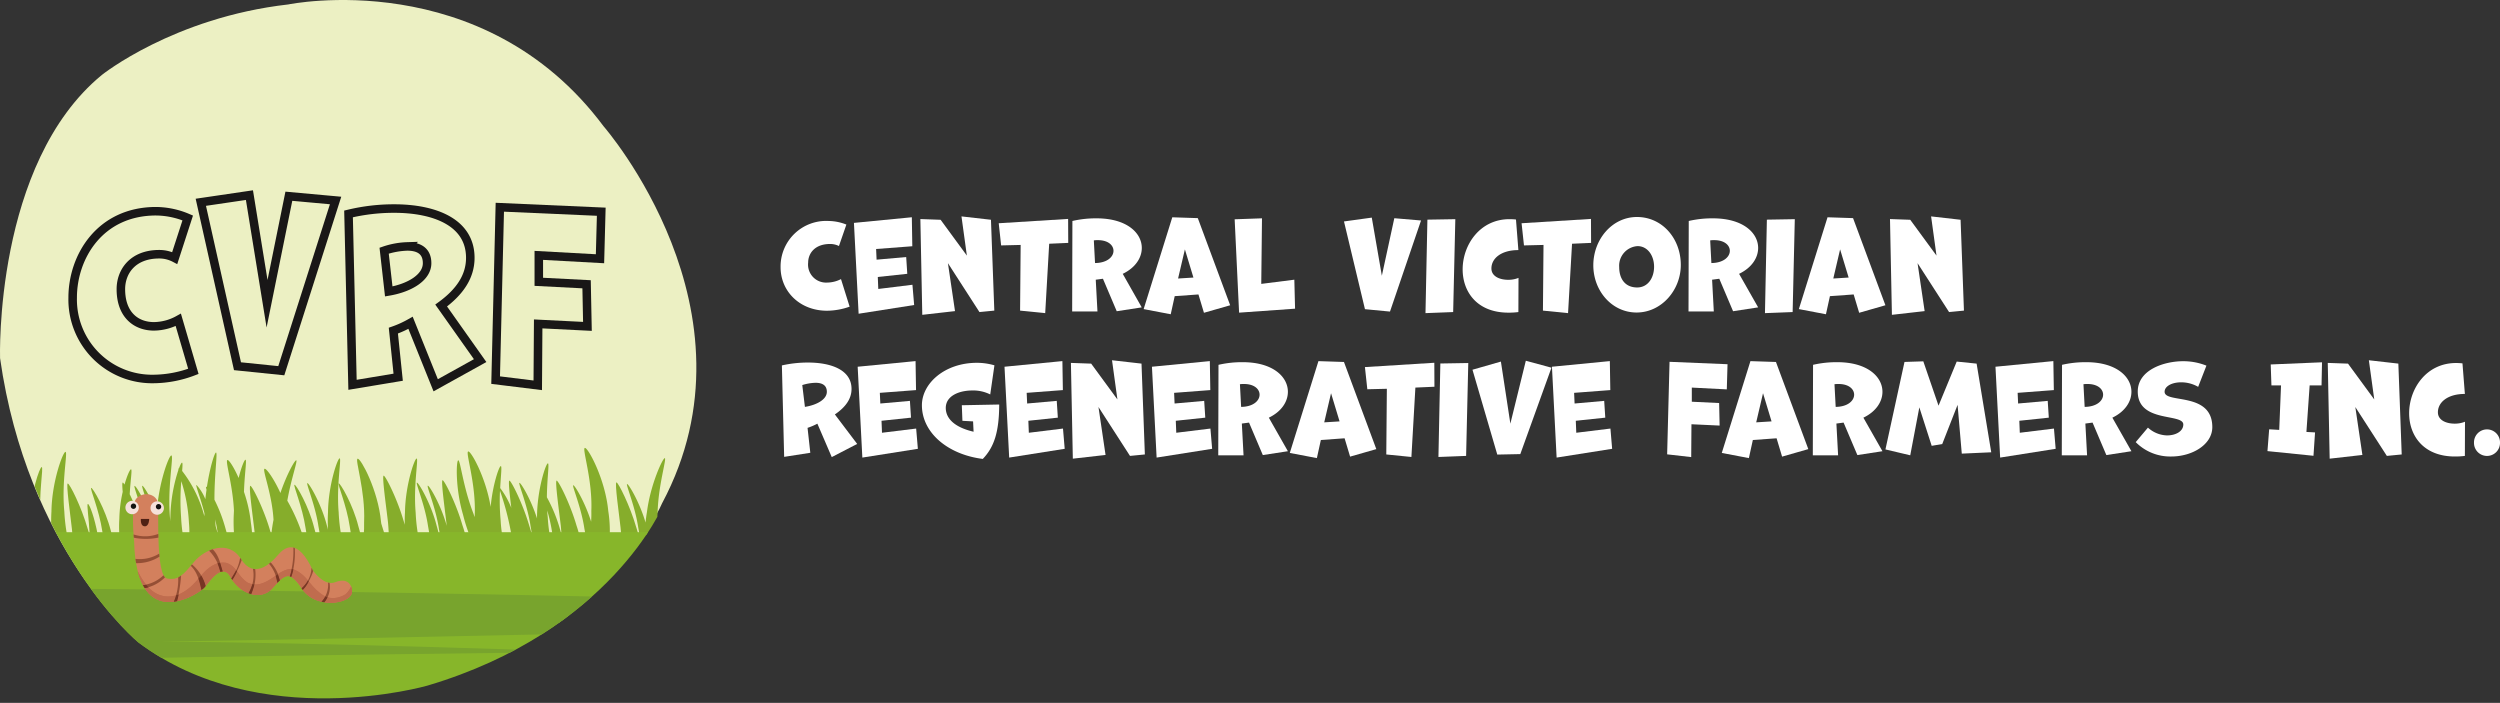 <svg id="Group_110" data-name="Group 110" xmlns="http://www.w3.org/2000/svg" xmlns:xlink="http://www.w3.org/1999/xlink" width="439.776" height="123.636" viewBox="0 0 439.776 123.636">
  <rect x="0" y="0" width="439.776" height="123.636" fill="#333333" stroke="none"/>
  <defs>
    <clipPath id="clip-path">
      <rect id="Rectangle_32" data-name="Rectangle 32" width="439.776" height="123.636" fill="none"/>
    </clipPath>
    <clipPath id="clip-path-2">
      <path id="Path_575" data-name="Path 575" d="M51.07,1.447c-20.208,2.3-32.793,12.408-32.793,12.408C-.689,29.454.373,63.665.373,63.665,5.16,97.345,24.481,113.3,24.481,113.3c21.449,16.131,50.874,7.623,50.874,7.623,32.261-9.572,41.479-31.73,41.479-31.73C134.914,55.334,106.552,22.9,106.552,22.9,92.341,3.829,72.357.665,60.655.666a52.076,52.076,0,0,0-9.585.781" transform="translate(-0.363 -0.666)" fill="none"/>
    </clipPath>
  </defs>
  <g id="Group_105" data-name="Group 105">
    <g id="Group_104" data-name="Group 104" clip-path="url(#clip-path)">
      <path id="Path_548" data-name="Path 548" d="M50.707.781s34.211-7.09,55.482,21.448c0,0,28.362,32.439,10.281,66.3,0,0-9.218,22.157-41.479,31.73,0,0-29.425,8.508-50.874-7.622C24.118,112.632,4.8,96.679.01,63c0,0-1.063-34.211,17.9-49.81,0,0,12.585-10.1,32.793-12.408" transform="translate(0 0)" fill="#ecf0c3"/>
      <path id="Path_549" data-name="Path 549" d="M45.478,98.652a20.033,20.033,0,0,1-6.931,1.34,13.98,13.98,0,0,1-14.3-14.3c0-7.249,4.829-15.207,14.673-15.207a14.515,14.515,0,0,1,5.567,1.182L42.2,78.717a5.815,5.815,0,0,0-2.728-.669c-4.645,0-6.746,3.033-6.746,6.146,0,4.53,2.691,6.54,5.825,6.54a9.052,9.052,0,0,0,4.276-1.142Z" transform="translate(-11.463 -33.327)" fill="none" stroke="#191717" stroke-miterlimit="10" stroke-width="1.5"/>
      <path id="Path_550" data-name="Path 550" d="M73.462,95.21,67.011,66.372l8.553-1.26,3.1,19.107,3.834-18.911,8.221.749L81.167,96Z" transform="translate(-31.685 -30.787)" fill="none" stroke="#191717" stroke-miterlimit="10" stroke-width="1.5"/>
      <path id="Path_551" data-name="Path 551" d="M131.632,100.682,127.208,89.69a17.857,17.857,0,0,1-3.023,1.379l.848,8.195L117,100.6l-.7-30.06a34.044,34.044,0,0,1,8.037-.946c7,0,13.383,2.364,13.383,8.668,0,3.31-1.88,6.028-5.125,8.391l6.857,9.691Zm-8.258-16.507c3.723-.63,6.746-2.482,6.746-4.964,0-2.285-1.622-2.955-3.465-2.955a13.944,13.944,0,0,0-4.092.749Z" transform="translate(-54.989 -32.908)" fill="none" stroke="#191717" stroke-miterlimit="10" stroke-width="1.5"/>
      <path id="Path_552" data-name="Path 552" d="M165.386,99.565l.737-30.414,17.844.788-.221,8.273-10.765-.591v4.649l8.405.433.148,7.407-8.663-.434-.074,10.8Z" transform="translate(-78.2 -32.697)" fill="none" stroke="#191717" stroke-miterlimit="10" stroke-width="1.5"/>
    </g>
  </g>
  <g id="Group_107" data-name="Group 107" transform="translate(0.191 0.351)">
    <g id="Group_106" data-name="Group 106" clip-path="url(#clip-path-2)">
      <path id="Path_553" data-name="Path 553" d="M225.1,157.666c-.215-.026-1.1,1.713-1.9,4.149-.189-.267-.336-.422-.4-.413-.121.009-.077.663.034,1.6a27.632,27.632,0,0,0-.869,4.115c-.086.517-.163,1.042-.215,1.55h4.743" transform="translate(-105.042 -74.9)" fill="#86ad2b"/>
      <path id="Path_554" data-name="Path 554" d="M197.689,164.791h-4.279c-.052-.37-.112-.749-.189-1.128-.56-3.813-2.238-7.61-1.954-7.627.258-.043,2.074,3,3.142,6.413.034-.619.052-1.239.034-1.868.241-5.535-1.7-11.088-1.128-11.114.56-.052,3.59,5.5,4.107,11.1a22.967,22.967,0,0,1,.267,4.227" transform="translate(-90.613 -71.024)" fill="#86ad2b"/>
      <path id="Path_555" data-name="Path 555" d="M116.852,170.373h-1.678c-.06-.482-.139-.982-.233-1.472-.559-3.814-2.238-7.6-1.946-7.628.276-.043,2.505,3.728,3.461,7.567.155.517.285,1.025.4,1.532" transform="translate(-53.603 -76.606)" fill="#86ad2b"/>
      <path id="Path_556" data-name="Path 556" d="M120.394,164.174c.241-5.535-1.7-11.1-1.128-11.114.559-.052,3.581,5.5,4.106,11.1.017.1.026.207.043.319.1.327.207.654.3.973.121.353.224.7.327,1.042h-3.71c.052-.766.077-1.541.06-2.316" transform="translate(-56.534 -72.723)" fill="#86ad2b"/>
      <path id="Path_557" data-name="Path 557" d="M142.568,163.71c-.964-3.839-3.186-7.61-3.461-7.567-.293.026,1.386,3.822,1.945,7.627.1.534.19,1.067.25,1.584h1.687c-.121-.542-.258-1.093-.422-1.644m4.545-.052c-1.1-3.839-3.194-7.989-3.5-7.945-.318.017.439,5.389.723,7.911.008.043.008.086.017.129-1.016-3.668-3.056-7.119-3.332-7.077-.284.026,1.395,3.814,1.954,7.628.069.353.129.7.181,1.05h4.468c-.138-.551-.31-1.119-.508-1.7m11.751.077c-1.111-3.839-3.2-7.989-3.5-7.945-.216.017.052,2.436.336,4.786a14.845,14.845,0,0,0-1.954-3.478c.12-2.256.327-3.857.112-3.865-.3-.035-1.438,3.288-1.791,7.171-.826-5.1-3.418-9.8-3.934-9.745-.577.017,1.369,5.578,1.136,11.1,0,.155-.008.293-.008.448-.069-.19-.138-.379-.2-.568-1.833-4.658-2.315-9.426-2.686-9.426-.362-.017-.559,4.795.827,9.538a31.426,31.426,0,0,0,1.128,3.6H154.1a23.735,23.735,0,0,1-.276-2.626,36.353,36.353,0,0,1-.112-5.156,48.072,48.072,0,0,1,1.894,7.11c.043.224.086.448.121.672h3.6c-.129-.533-.276-1.068-.465-1.618m8.325,0c-1.111-3.839-3.2-7.989-3.513-7.945-.318.026.439,5.4.732,7.911.052.5.095,1.059.129,1.627-.043-.172-.086-.344-.138-.508a26.572,26.572,0,0,0-2.436-6.1c.026-3.306.456-5.957.181-5.966-.362-.034-1.92,4.727-1.912,9.513v.181c-1.067-3.349-2.84-6.3-3.09-6.267-.284.026,1.394,3.822,1.954,7.627.1.525.181,1.033.232,1.541h3.133a27.328,27.328,0,0,1-.344-3.1c-.043-.4-.077-.8-.095-1.205a28.758,28.758,0,0,1,.861,3.831c.034.155.06.318.086.473h4.691c-.129-.525-.284-1.068-.473-1.618" transform="translate(-65.95 -71.588)" fill="#86ad2b"/>
      <path id="Path_558" data-name="Path 558" d="M43.886,164.243a40.275,40.275,0,0,0-2.281-5.905c.138-2.505.465-4.373.232-4.382-.181-.017-.68,1.059-1.145,2.686-.147-.232-.258-.362-.31-.353-.112.009-.095.672-.009,1.636a23.562,23.562,0,0,0-.594,4.726,21.211,21.211,0,0,0,.008,2.867h4.485c-.112-.413-.241-.843-.387-1.274m13.266,1.274H58.77c-.077-.31-.163-.628-.258-.938a26.667,26.667,0,0,0-2-5.269c-.017-4.468.577-8.29.276-8.307-.25,0-1.085,2.625-1.61,6.1-.06-.061-.1-.095-.129-.095-.06.008-.026.207.069.534-.077.542-.147,1.093-.207,1.67a8.043,8.043,0,0,0-1.558-2.5c-.215.026.706,2.238,1.4,4.976-.009.172-.009.353-.017.525a22.1,22.1,0,0,0-3.908-7.972c.077-.9.1-1.455-.017-1.455s-.3.371-.542,1.007l-.009-.008c-.077,0-.1.1-.086.267a28.084,28.084,0,0,0-1.412,8.239c-.017.258-.017.516-.026.774-.008-.086-.017-.181-.017-.267-.542-5.613.681-11.26.216-11.277-.422-.043-2.247,4.821-2.565,10.055-1.042-2.66-2.333-4.752-2.54-4.718-.25.017.964,2.858,1.662,6.087-1.068-3.272-2.781-6.113-3.022-6.069-.293.026,1.386,3.814,1.945,7.627.069.336.13.68.181,1.007h6.361a29.744,29.744,0,0,1-.318-3.228,39.172,39.172,0,0,1,.043-6.241,28.813,28.813,0,0,1,1.343,7.334,17.9,17.9,0,0,1,.069,2.135h5.036c-.086-.4-.19-.818-.318-1.231-.026-.121-.069-.25-.1-.379-.026-.37-.052-.74-.069-1.119.138.6.267,1.231.362,1.86.06.284.1.585.146.869m5.992,0a19.365,19.365,0,0,0-.215-2.092,24.7,24.7,0,0,0-1.222-5.493c.1-3.159.525-5.647.267-5.655-.2,0-.732,1.291-1.205,3.211-.852-1.92-1.679-3.177-1.954-3.159-.491.017.9,4.184,1.128,8.884-.008.189-.017.379-.026.568a27.785,27.785,0,0,0,.017,3.168c-.008.189-.017.379-.034.568Z" transform="translate(-18.979 -71.75)" fill="#86ad2b"/>
      <path id="Path_559" data-name="Path 559" d="M11.872,165.341c.034.827.112,1.662.215,2.462H9.97c-.026-.8-.026-1.635.026-2.462.052-4.76,1.679-9.5,2.049-9.5.361.017-.594,4.778-.172,9.5" transform="translate(-4.897 -74.036)" fill="#86ad2b"/>
      <path id="Path_560" data-name="Path 560" d="M108.485,166.436h-3.753c-.06-.5-.138-1-.241-1.507-.559-3.805-2.238-7.6-1.946-7.627.276-.043,2.5,3.728,3.452,7.567.069.215.12.422.172.637a27.712,27.712,0,0,1,0-3.047c.052-4.769,1.679-9.513,2.049-9.513.362.017-.594,4.778-.172,9.5a30.539,30.539,0,0,0,.439,3.986" transform="translate(-48.661 -72.669)" fill="#86ad2b"/>
      <path id="Path_561" data-name="Path 561" d="M134.01,166.459h-5.148c-.043-.887-.095-1.773-.181-2.531-.293-2.514-1.05-7.885-.732-7.911.31-.043,2.4,4.106,3.512,7.954.077.223.138.456.207.68-.017-.706-.017-1.429.035-2.152.052-4.76,1.678-9.5,2.049-9.5.362.017-.594,4.778-.172,9.5a30.083,30.083,0,0,0,.43,3.96" transform="translate(-60.653 -72.692)" fill="#86ad2b"/>
      <path id="Path_562" data-name="Path 562" d="M209.526,170.227H206.47c-.034-.473-.077-.93-.121-1.343-.293-2.522-1.05-7.894-.723-7.92.3-.043,2.393,4.106,3.5,7.954.146.448.276.878.4,1.308" transform="translate(-97.38 -76.46)" fill="#86ad2b"/>
      <path id="Path_563" data-name="Path 563" d="M214.6,162.368a31.729,31.729,0,0,0-.017,4.038H211.4c-.06-.448-.129-.9-.215-1.343-.568-3.814-2.238-7.61-1.954-7.627.258-.043,2.213,3.228,3.246,6.775.06-.62.138-1.248.249-1.877.6-4.778,2.781-9.5,3.133-9.453.37.026-1.136,4.761-1.257,9.487" transform="translate(-99.107 -72.638)" fill="#86ad2b"/>
      <path id="Path_564" data-name="Path 564" d="M34.06,171.1H32.476c-.034-.224-.077-.439-.12-.663-.56-3.805-2.238-7.6-1.954-7.628.284-.043,2.505,3.728,3.46,7.567.069.241.138.482.2.723" transform="translate(-14.551 -77.332)" fill="#86ad2b"/>
      <path id="Path_565" data-name="Path 565" d="M92.66,166.744H84.266c-.026-.25-.052-.5-.077-.732-.284-2.523-1.042-7.894-.723-7.92.31-.043,2.4,4.107,3.5,7.954.069.2.129.4.189.594.086-.827.215-1.7.387-2.574-.249-4.623-2.083-8.961-1.549-8.979.336-.026,1.618,1.757,2.763,4.262,1.1-3.246,2.522-5.785,2.78-5.751.3.017-.9,3.288-1.567,7.1a33.539,33.539,0,0,1,2.686,6.043" transform="translate(-39.62 -72.977)" fill="#86ad2b"/>
      <path id="Path_566" data-name="Path 566" d="M102.047,170.6h-1.653c-.052-.4-.121-.809-.2-1.214-.559-3.8-2.238-7.6-1.945-7.627.275-.043,2.505,3.728,3.46,7.567.129.422.241.852.336,1.274" transform="translate(-46.631 -76.838)" fill="#86ad2b"/>
      <path id="Path_567" data-name="Path 567" d="M19.869,165.416H17.184a27.444,27.444,0,0,1-.061-4.141c.069-5.277,2.04-10.528,2.47-10.485.439.017-.714,5.268-.206,10.485a31.564,31.564,0,0,0,.482,4.141" transform="translate(-8.263 -71.65)" fill="#86ad2b"/>
      <path id="Path_568" data-name="Path 568" d="M26.4,170.4H23.374c-.034-.4-.069-.792-.112-1.153-.284-2.523-1.042-7.894-.723-7.92.327,0,2.411,4.123,3.5,7.954.129.37.249.749.353,1.119" transform="translate(-10.812 -76.63)" fill="#86ad2b"/>
      <path id="Path_569" data-name="Path 569" d="M30.994,173.632H29.582c-.147-3.073-.577-5.458-.318-5.466s1.179,2.376,1.73,5.466" transform="translate(-13.99 -79.865)" fill="#86ad2b"/>
      <path id="Path_570" data-name="Path 570" d="M30.705,177.583v.043c0-.017-.008-.026-.008-.043Z" transform="translate(-14.706 -84.318)" fill="#87b62a"/>
      <path id="Path_571" data-name="Path 571" d="M164.987,183.884a.181.181,0,0,1-.026-.043.169.169,0,0,0,.008-.069c.009.043.009.077.017.112" transform="translate(-78.19 -87.245)" fill="#87b62a"/>
      <path id="Path_572" data-name="Path 572" d="M123.83,207.6H9.174V177.58H123.83" transform="translate(-4.529 -84.317)" fill="#87b62a"/>
      <path id="Path_573" data-name="Path 573" d="M147.591,203.387S74.308,205.073,32.7,205.7c27.72.139,74.823,1.806,74.823,1.806s-64.506.694-98.351,1.508V196.348l.2-.016q69.981.515,139.515,2.409" transform="translate(-4.529 -93.183)" fill="#78a42d"/>
      <path id="Path_574" data-name="Path 574" d="M193.4,203.262c-29.862.818-60.006,1.18-90.089,1.539,29.3.65,88.79,1.862,88.79,1.862" transform="translate(-49.042 -96.46)" fill="#78a42d"/>
    </g>
  </g>
  <g id="Group_109" data-name="Group 109">
    <g id="Group_108" data-name="Group 108" clip-path="url(#clip-path)">
      <path id="Path_576" data-name="Path 576" d="M44.577,173.266s-.66-6.545.392-7.6c1.447-1.447,3.682-.657,3.814.92s-.394,12.756,1.578,13.15,2.893-.657,4.734-2.893,6.049-4.077,8.284-.526,5.129.92,6.444-.657,3.551-3.024,6.181,2.63c0,0,1.972,2.893,3.945,2.1,2.549-1.02,3.157,1.058,2.893,1.973-.547,1.9-6.444,2.761-8.811-.92-2.122-3.3-3.025-2.367-5.129,0s-5.786.92-7.364-1.973-4.06,1.389-4.734,1.973c-2.168,1.875-11.833,7.2-12.228-8.183" transform="translate(-20.981 -77.974)" fill="#d3805d"/>
      <path id="Path_577" data-name="Path 577" d="M83.489,191.942a4.248,4.248,0,0,1-.956,1.352c-4.693,2.665-6.048-3.226-8.876-4.227-2.367-1.315-5.063,3.965-8.482,2.123-1.578-1.052-1.841-2.893-3.682-3.419-3.945-.526-4.9,4.781-8.985,5.772-3.243.788-5.269-1.648-6.563-4.338,2.239,8.863,9.727,4.659,11.6,3.036.674-.584,3.156-4.866,4.734-1.973s5.26,4.34,7.364,1.973,3.007-3.3,5.129,0c2.367,3.682,8.263,2.816,8.811.92a1.979,1.979,0,0,0-.1-1.22" transform="translate(-21.724 -88.767)" fill="#c06c4e"/>
      <path id="Path_578" data-name="Path 578" d="M48.935,178.8q-.009-.325-.015-.647a6.567,6.567,0,0,1-4.355.1c.014.211.028.4.042.569a10.8,10.8,0,0,0,4.329-.017" transform="translate(-21.071 -84.236)" fill="#954f35"/>
      <path id="Path_579" data-name="Path 579" d="M51.332,191.945a6.437,6.437,0,0,1-3.618,1.747c.1.182.2.353.3.516a6.627,6.627,0,0,0,3.574-1.895,1.583,1.583,0,0,1-.258-.368" transform="translate(-22.561 -90.758)" fill="#954f35"/>
      <path id="Path_580" data-name="Path 580" d="M63.879,188.328l-.212.254c1.166,1.148,1.485,2.608,1.879,4.245.144-.108.273-.211.381-.3a3.393,3.393,0,0,0,.351-.394,7.541,7.541,0,0,0-2.4-3.8" transform="translate(-30.104 -89.048)" fill="#954f35"/>
      <path id="Path_581" data-name="Path 581" d="M70.4,183.287a6.51,6.51,0,0,0-.639.244,7.57,7.57,0,0,1,1.987,3.74,1.447,1.447,0,0,1,.426-.094c-.47-1.431-.684-2.812-1.774-3.89" transform="translate(-32.983 -86.664)" fill="#954f35"/>
      <path id="Path_582" data-name="Path 582" d="M78.9,186.353c-.051-.08-.1-.152-.156-.227A8.4,8.4,0,0,1,77.2,189.75c.054.09.111.179.17.266a19.479,19.479,0,0,0,1.648-3.49c-.038-.057-.078-.112-.117-.173" transform="translate(-36.503 -88.006)" fill="#954f35"/>
      <path id="Path_583" data-name="Path 583" d="M90.059,187.664c-.1.082-.192.164-.294.241a6.35,6.35,0,0,1,1.464,3.355c.154-.161.3-.307.444-.439a6.635,6.635,0,0,0-1.615-3.158" transform="translate(-42.444 -88.734)" fill="#954f35"/>
      <path id="Path_584" data-name="Path 584" d="M97.329,182.718a15.94,15.94,0,0,1-.621,5.06,1.426,1.426,0,0,1,.259.1,14.341,14.341,0,0,0,.626-5.08,2.187,2.187,0,0,0-.264-.081" transform="translate(-45.727 -86.395)" fill="#954f35"/>
      <path id="Path_585" data-name="Path 585" d="M102.693,189.993c-.054-.073-.083-.116-.083-.116-.076-.162-.151-.318-.226-.469a5.026,5.026,0,0,1-1.742,3.633c.065.1.135.2.206.293a9.889,9.889,0,0,0,1.846-3.341" transform="translate(-47.587 -89.558)" fill="#954f35"/>
      <path id="Path_586" data-name="Path 586" d="M108.7,194.457a2.315,2.315,0,0,1-.26-.052,4.419,4.419,0,0,1-1.147,3.36c.164.038.329.069.5.094a4.235,4.235,0,0,0,.911-3.4" transform="translate(-50.731 -91.921)" fill="#954f35"/>
      <path id="Path_587" data-name="Path 587" d="M84.109,189.85a2.42,2.42,0,0,1-.4-.049,6.071,6.071,0,0,1-.773,4.291c.159.061.32.112.481.157a8.2,8.2,0,0,0,.692-4.4" transform="translate(-39.215 -89.744)" fill="#954f35"/>
      <path id="Path_588" data-name="Path 588" d="M58.766,192.383a10,10,0,0,1-.779,4.278c.194-.023.386-.057.578-.1a27.435,27.435,0,0,0,.713-4.5,3.543,3.543,0,0,1-.511.316" transform="translate(-27.418 -90.816)" fill="#954f35"/>
      <path id="Path_589" data-name="Path 589" d="M92.732,190.8c.124.345.235.7.345,1.063h0c.631-.582,1.172-.867,1.752-.706a10,10,0,0,0,.335-1.281,3.967,3.967,0,0,0-2.432.924" transform="translate(-43.847 -89.773)" fill="#c06c4e"/>
      <path id="Path_590" data-name="Path 590" d="M70.012,188a6.476,6.476,0,0,0-2.851,2.13,6.942,6.942,0,0,1,.769,1.846c.588-.729,1.589-2.1,2.593-2.477l-.006,0c-.147-.5-.307-1.011-.5-1.5" transform="translate(-31.756 -88.891)" fill="#c06c4e"/>
      <path id="Path_591" data-name="Path 591" d="M79.488,191.575a12.769,12.769,0,0,1-.55,1.7c-.161-.044-.322-.1-.481-.157a7.139,7.139,0,0,0,.667-1.585,3.289,3.289,0,0,1-.938-.34,7.39,7.39,0,0,1-1.757-1.925,7.766,7.766,0,0,1-.827,1.513c-.059-.088-.115-.177-.17-.267.3-.489.59-.966.843-1.446A3.38,3.38,0,0,0,74.5,187.77a3.811,3.811,0,0,0-1.042,0c.155.489.292,1,.46,1.51h0c.487-.03.96.234,1.373.989,1.578,2.893,5.26,4.34,7.364,1.973.312-.351.6-.669.863-.948a10.6,10.6,0,0,0-.295-1.239c-1.148.771-2.384,1.611-3.738,1.52" transform="translate(-34.735 -88.767)" fill="#c06c4e"/>
      <path id="Path_592" data-name="Path 592" d="M68.025,196.158c-.025.026-.048.048-.07.067.022-.018.045-.041.07-.067" transform="translate(-32.131 -92.75)" fill="#c06c4e"/>
      <path id="Path_593" data-name="Path 593" d="M56.631,191.878a9.287,9.287,0,0,1-3.475,2.78,10.9,10.9,0,0,1-.286,1.178c-.191.038-.384.072-.577.1a7.238,7.238,0,0,0,.413-1.126c-.066.019-.131.04-.2.056a4.612,4.612,0,0,1-4.659-1.456,4.211,4.211,0,0,1-.669.129c-.1-.162-.206-.333-.3-.516a4.838,4.838,0,0,0,.561-.078,12.117,12.117,0,0,1-1.493-2.419c2.239,8.863,9.727,4.659,11.6,3.036-.109.094-.237.2-.382.3-.168-.7-.323-1.364-.535-1.987" transform="translate(-21.724 -90.086)" fill="#c06c4e"/>
      <path id="Path_594" data-name="Path 594" d="M68.2,195.99c-.017.02-.033.036-.05.054.016-.017.032-.034.05-.054" transform="translate(-32.223 -92.671)" fill="#c06c4e"/>
      <path id="Path_595" data-name="Path 595" d="M68.547,195.541l-.077.094.077-.094" transform="translate(-32.375 -92.458)" fill="#c06c4e"/>
      <path id="Path_596" data-name="Path 596" d="M73.933,190.72l-.017,0,.017,0" transform="translate(-34.95 -90.179)" fill="#c06c4e"/>
      <path id="Path_597" data-name="Path 597" d="M68.364,195.784l-.06.07.06-.07" transform="translate(-32.296 -92.573)" fill="#c06c4e"/>
      <path id="Path_598" data-name="Path 598" d="M100.126,191.947a5.879,5.879,0,0,0-2.233-1.808,1.714,1.714,0,0,0-.327-.136,8.846,8.846,0,0,1-.365,1.318,5.453,5.453,0,0,1,1.809,1.993l0,.007a5.62,5.62,0,0,0,1.111-1.375" transform="translate(-45.96 -89.84)" fill="#c06c4e"/>
      <path id="Path_599" data-name="Path 599" d="M101.932,194a5.186,5.186,0,0,1-1.046,1.506c-.056-.075-.11-.153-.163-.232a5.561,5.561,0,0,0,3.462,2.3,3.978,3.978,0,0,0,.656-.927A9.583,9.583,0,0,1,101.932,194" transform="translate(-47.625 -91.729)" fill="#c06c4e"/>
      <path id="Path_600" data-name="Path 600" d="M112.5,195.716a4.249,4.249,0,0,1-.956,1.352,3.917,3.917,0,0,1-3.188.543,3.52,3.52,0,0,1-.566.869c-.164-.025-.328-.056-.491-.094,2.405.553,4.947-.236,5.3-1.449a1.979,1.979,0,0,0-.1-1.22" transform="translate(-50.734 -92.541)" fill="#c06c4e"/>
      <path id="Path_601" data-name="Path 601" d="M48.017,195.706a4.215,4.215,0,0,0,.669-.13q-.212-.221-.411-.463a4.7,4.7,0,0,1-.561.077c.1.182.2.353.3.516" transform="translate(-22.561 -92.256)" fill="#773624"/>
      <path id="Path_602" data-name="Path 602" d="M68.618,195.537h0l0,0,0,0" transform="translate(-32.444 -92.456)" fill="#773624"/>
      <path id="Path_603" data-name="Path 603" d="M68.445,195.72l-.027.034.027-.034" transform="translate(-32.35 -92.543)" fill="#773624"/>
      <path id="Path_604" data-name="Path 604" d="M68.12,196.092l-.032.035.032-.035" transform="translate(-32.194 -92.719)" fill="#773624"/>
      <path id="Path_605" data-name="Path 605" d="M68.276,195.917l-.033.038.033-.038" transform="translate(-32.268 -92.636)" fill="#773624"/>
      <path id="Path_606" data-name="Path 606" d="M66.216,192.593c.212.623.367,1.289.535,1.987.144-.108.273-.21.382-.3.022-.018.045-.041.07-.067l.032-.034.05-.054.033-.039.06-.07.027-.034c.025-.03.051-.061.077-.094l0,0a6.942,6.942,0,0,0-.769-1.846c-.166.183-.331.37-.5.557" transform="translate(-31.309 -90.801)" fill="#773624"/>
      <path id="Path_607" data-name="Path 607" d="M74.149,190.666a1.346,1.346,0,0,0-.2.028,1.414,1.414,0,0,1,.2-.028" transform="translate(-34.965 -90.153)" fill="#773624"/>
      <path id="Path_608" data-name="Path 608" d="M73.738,190.727a1.55,1.55,0,0,0-.2.06,1.55,1.55,0,0,1,.2-.06" transform="translate(-34.772 -90.182)" fill="#773624"/>
      <path id="Path_609" data-name="Path 609" d="M73.04,187.8a3.488,3.488,0,0,0-.47.1c.2.49.357,1,.5,1.5l.007,0a1.692,1.692,0,0,1,.2-.059l.017,0a1.342,1.342,0,0,1,.2-.028h0c-.169-.514-.3-1.021-.46-1.51" transform="translate(-34.313 -88.798)" fill="#773624"/>
      <path id="Path_610" data-name="Path 610" d="M77.37,191.97a7.751,7.751,0,0,0,.827-1.513q-.076-.1-.154-.2c-.252.48-.547.957-.843,1.446.055.091.111.179.17.267" transform="translate(-36.503 -89.96)" fill="#773624"/>
      <path id="Path_611" data-name="Path 611" d="M92.542,194.093h0c.154-.161.3-.307.444-.439-.143.132-.29.278-.444.439" transform="translate(-43.757 -91.566)" fill="#773624"/>
      <path id="Path_612" data-name="Path 612" d="M92.378,191.638c-.13.085-.261.174-.394.263a10.48,10.48,0,0,1,.294,1.24c.154-.161.3-.307.445-.439h0c-.11-.362-.221-.717-.345-1.063" transform="translate(-43.493 -90.613)" fill="#773624"/>
      <path id="Path_613" data-name="Path 613" d="M96.708,192.315a1.449,1.449,0,0,1,.259.1v0a1.44,1.44,0,0,0-.26-.1h0" transform="translate(-45.727 -90.932)" fill="#773624"/>
      <path id="Path_614" data-name="Path 614" d="M97.043,189.885a10,10,0,0,1-.335,1.281,1.455,1.455,0,0,1,.26.1,8.973,8.973,0,0,0,.365-1.318,1.623,1.623,0,0,0-.29-.062" transform="translate(-45.727 -89.784)" fill="#773624"/>
      <path id="Path_615" data-name="Path 615" d="M100.642,196.3c.014.021.029.04.043.061-.014-.021-.029-.04-.043-.061" transform="translate(-47.587 -92.816)" fill="#773624"/>
      <path id="Path_616" data-name="Path 616" d="M101.894,193.853l-.141-.162a5.608,5.608,0,0,1-1.111,1.375c.014.021.029.04.043.061.053.079.107.157.163.232a5.185,5.185,0,0,0,1.046-1.506" transform="translate(-47.587 -91.583)" fill="#773624"/>
      <path id="Path_617" data-name="Path 617" d="M107.291,200.779h0" transform="translate(-50.731 -94.935)" fill="#773624"/>
      <path id="Path_618" data-name="Path 618" d="M108.352,199.172a3.4,3.4,0,0,1-.405-.152,3.98,3.98,0,0,1-.656.927h0c.163.037.327.068.491.093a3.52,3.52,0,0,0,.566-.869" transform="translate(-50.731 -94.103)" fill="#773624"/>
      <path id="Path_619" data-name="Path 619" d="M83.417,196.674a12.82,12.82,0,0,0,.55-1.7,2.917,2.917,0,0,1-.365-.045,7.078,7.078,0,0,1-.667,1.585,4.818,4.818,0,0,0,.481.157" transform="translate(-39.215 -92.171)" fill="#773624"/>
      <path id="Path_620" data-name="Path 620" d="M58.564,199.544a11.024,11.024,0,0,0,.286-1.178c-.146.055-.3.1-.45.148a7.188,7.188,0,0,1-.413,1.126c.194-.024.386-.057.578-.1" transform="translate(-27.418 -93.794)" fill="#773624"/>
      <path id="Path_621" data-name="Path 621" d="M49.423,185.26q-.026-.261-.049-.53a6.5,6.5,0,0,1-4.185.924c.034.262.074.513.115.759a7.289,7.289,0,0,0,4.119-1.152" transform="translate(-21.367 -87.346)" fill="#954f35"/>
      <path id="Path_622" data-name="Path 622" d="M41.854,168.305a1.178,1.178,0,1,0,1.179-1.178,1.178,1.178,0,0,0-1.179,1.178" transform="translate(-19.79 -79.023)" fill="#f5e1da"/>
      <path id="Path_623" data-name="Path 623" d="M43.643,168.493a.471.471,0,1,0,.471-.471.471.471,0,0,0-.471.471" transform="translate(-20.636 -79.446)" fill="#131211"/>
      <path id="Path_624" data-name="Path 624" d="M50.228,168.473a1.178,1.178,0,1,0,1.178-1.178,1.178,1.178,0,0,0-1.178,1.178" transform="translate(-23.749 -79.103)" fill="#f5e1da"/>
      <path id="Path_625" data-name="Path 625" d="M52.016,168.66a.471.471,0,1,0,.471-.471.471.471,0,0,0-.471.471" transform="translate(-24.595 -79.525)" fill="#131211"/>
      <path id="Path_626" data-name="Path 626" d="M46.994,173.162h1.473s0,1.3-.766,1.3-.707-1.061-.707-1.3" transform="translate(-22.22 -81.877)" fill="#502114"/>
      <path id="Path_627" data-name="Path 627" d="M272.618,88.809a12.149,12.149,0,0,1-3.964.716c-4.849,0-8.18-3.457-8.18-7.653a8.017,8.017,0,0,1,8.391-8.138,8.8,8.8,0,0,1,3.183.633l-1.307,3.775a3.5,3.5,0,0,0-1.56-.359c-2.656,0-3.858,1.624-3.858,3.289a3.166,3.166,0,0,0,3.331,3.5,5.452,5.452,0,0,0,2.446-.611Z" transform="translate(-123.161 -34.864)" fill="#fff"/>
      <path id="Path_628" data-name="Path 628" d="M285.776,89.467l-.822-15.981,10.183-.991.084,5.1-6.367.484.084,1.877,5.207-.464.19,2.952L289.15,83l.084,2.108,6.009-.738.3,3.563Z" transform="translate(-134.736 -34.278)" fill="#fff"/>
      <path id="Path_629" data-name="Path 629" d="M317.508,89.04l-5.545-8.6,1.245,8.433-5.756.654-.337-16.846,3.563.127,4.617,6.3-.949-6.894,5.187.59.59,15.981Z" transform="translate(-145.213 -34.146)" fill="#fff"/>
      <path id="Path_630" data-name="Path 630" d="M337.027,89.183l.1-11.553-3.436.084-.422-3.9,12.207-.76.021,4.217-3.352.148-.7,12.207Z" transform="translate(-157.583 -34.543)" fill="#fff"/>
      <path id="Path_631" data-name="Path 631" d="M365.6,89.195l-2.424-5.713-1.265.169.3,5.587h-4.449l.042-15.918a18.314,18.314,0,0,1,4.259-.464c5.313,0,7.948,2.573,7.948,5.208,0,1.729-1.118,3.479-3.353,4.554L370,88.52Zm-3.816-8.475c2.15-.021,3.247-1.1,3.247-2.15,0-.949-.907-1.877-2.741-1.877a4.085,4.085,0,0,0-.716.042Z" transform="translate(-169.157 -34.448)" fill="#fff"/>
      <path id="Path_632" data-name="Path 632" d="M392.237,89.3l-.969-3.226-4.175.3-.7,3.184-4.765-.907,5.039-16.15,4.49.148,5.692,15.328Zm-3.352-11.153-1.2,5.124,2.7-.169Z" transform="translate(-180.449 -34.278)" fill="#fff"/>
      <path id="Path_633" data-name="Path 633" d="M412.773,89.447l-.78-16.424,4.807-.169-.127,11.533,5.819-.738.127,5.1Z" transform="translate(-194.804 -34.448)" fill="#fff"/>
      <path id="Path_634" data-name="Path 634" d="M452.162,88.723l-3.69-15.433,4.891-.675,1.771,10.225,2.193-10.12,4.7.4-5.461,16.023Z" transform="translate(-212.052 -34.335)" fill="#fff"/>
      <path id="Path_635" data-name="Path 635" d="M475.671,89.664l.337-16.444,4.912-.084-.38,16.34Z" transform="translate(-224.913 -34.581)" fill="#fff"/>
      <path id="Path_636" data-name="Path 636" d="M497.875,89.475a12.743,12.743,0,0,1-1.75.105c-5.566,0-8.054-3.711-8.054-7.611,0-4.3,3.015-8.834,8.243-8.834a10.3,10.3,0,0,1,1.139.063l.422,5.376c-3.078,0-4.743,1.5-4.743,3.226,0,1.434,1.518,2,2.952,2a4.715,4.715,0,0,0,1.813-.337Z" transform="translate(-230.776 -34.581)" fill="#fff"/>
      <path id="Path_637" data-name="Path 637" d="M511.5,89.183l.1-11.553-3.436.084-.422-3.9,12.207-.76.021,4.217-3.352.148-.7,12.207Z" transform="translate(-240.081 -34.543)" fill="#fff"/>
      <path id="Path_638" data-name="Path 638" d="M531.672,80.912c0-4.554,3.309-8.5,7.674-8.5,4.449,0,7.717,3.775,7.717,8.433,0,4.428-3.395,8.37-7.78,8.37-4.343,0-7.611-3.816-7.611-8.307m10.689.253c0-1.961-1.138-3.626-2.909-3.626a3.452,3.452,0,0,0-3.226,3.689c0,2,.991,3.584,3.162,3.584,1.9,0,2.973-1.707,2.973-3.647" transform="translate(-251.392 -34.24)" fill="#fff"/>
      <path id="Path_639" data-name="Path 639" d="M571.274,89.195l-2.424-5.713-1.265.169.3,5.587h-4.449l.042-15.918a18.313,18.313,0,0,1,4.259-.464c5.313,0,7.948,2.573,7.948,5.208,0,1.729-1.118,3.479-3.353,4.554l3.353,5.9Zm-3.816-8.475c2.15-.021,3.247-1.1,3.247-2.15,0-.949-.907-1.877-2.741-1.877a4.085,4.085,0,0,0-.716.042Z" transform="translate(-266.409 -34.448)" fill="#fff"/>
      <path id="Path_640" data-name="Path 640" d="M588.95,89.664l.337-16.444,4.912-.084-.38,16.34Z" transform="translate(-278.475 -34.581)" fill="#fff"/>
      <path id="Path_641" data-name="Path 641" d="M610.875,89.3l-.969-3.226-4.175.3-.7,3.184-4.765-.907L605.31,72.5l4.49.148,5.692,15.328Zm-3.352-11.153-1.2,5.124,2.7-.169Z" transform="translate(-283.828 -34.278)" fill="#fff"/>
      <path id="Path_642" data-name="Path 642" d="M641.064,89.04l-5.545-8.6,1.245,8.433-5.756.654-.337-16.846,3.563.127,4.617,6.3-.949-6.894,5.187.59.59,15.981Z" transform="translate(-298.201 -34.146)" fill="#fff"/>
      <path id="Path_643" data-name="Path 643" d="M269.684,137.61l-2.53-5.882a10.637,10.637,0,0,1-1.729.738l.485,4.385-4.6.717-.4-16.086a20.743,20.743,0,0,1,4.6-.506c4.007,0,7.653,1.266,7.653,4.639,0,1.771-1.075,3.226-2.931,4.491l3.922,5.186Zm-4.722-8.834c2.129-.337,3.858-1.328,3.858-2.656,0-1.223-.927-1.582-1.982-1.582a8.432,8.432,0,0,0-2.34.4Z" transform="translate(-123.369 -57.201)" fill="#fff"/>
      <path id="Path_644" data-name="Path 644" d="M287.016,137.467l-.822-15.981,10.183-.991.084,5.1-6.367.484.084,1.877,5.207-.464.19,2.952-5.186.548.084,2.108,6.009-.738.3,3.563Z" transform="translate(-135.321 -56.974)" fill="#fff"/>
      <path id="Path_645" data-name="Path 645" d="M316.635,131.365l-1.877-.1-.105-2.741,6.579-.127c-.021,4.786-.865,7.464-2.889,9.572-6.2-.781-10.71-4.639-10.71-9.445,0-3.838,4.005-7.464,9.677-7.464a11.109,11.109,0,0,1,3.079.443l-.738,5.124a6.655,6.655,0,0,0-3.141-.7c-2.277,0-4.659.906-4.68,3.057,0,2.066,1.855,3.5,4.891,4.2Z" transform="translate(-145.459 -57.239)" fill="#fff"/>
      <path id="Path_646" data-name="Path 646" d="M336.015,137.467l-.822-15.981,10.183-.991.084,5.1-6.367.484.084,1.877,5.207-.464.19,2.952-5.186.548.084,2.108,6.009-.738.3,3.563Z" transform="translate(-158.49 -56.974)" fill="#fff"/>
      <path id="Path_647" data-name="Path 647" d="M367.746,137.04l-5.545-8.6,1.245,8.433-5.756.654-.337-16.846,3.563.127,4.617,6.3-.949-6.894,5.187.59.59,15.981Z" transform="translate(-168.968 -56.842)" fill="#fff"/>
      <path id="Path_648" data-name="Path 648" d="M385.214,137.467l-.822-15.981,10.183-.991.084,5.1-6.367.484.084,1.877,5.207-.464.19,2.952-5.186.548.084,2.108,6.009-.738.3,3.563Z" transform="translate(-181.753 -56.974)" fill="#fff"/>
      <path id="Path_649" data-name="Path 649" d="M414.354,137.195l-2.424-5.713-1.265.169.3,5.587h-4.449l.042-15.918a18.313,18.313,0,0,1,4.26-.464c5.313,0,7.948,2.573,7.948,5.208,0,1.729-1.118,3.479-3.353,4.554l3.353,5.9Zm-3.816-8.475c2.15-.021,3.247-1.1,3.247-2.15,0-.949-.907-1.877-2.741-1.877a4.087,4.087,0,0,0-.716.042Z" transform="translate(-192.212 -57.144)" fill="#fff"/>
      <path id="Path_650" data-name="Path 650" d="M441,137.3l-.969-3.226-4.175.3-.7,3.184-4.765-.907,5.039-16.15,4.49.148,5.692,15.328Zm-3.352-11.153-1.2,5.124,2.7-.169Z" transform="translate(-203.503 -56.974)" fill="#fff"/>
      <path id="Path_651" data-name="Path 651" d="M459.224,137.183l.1-11.553-3.436.084-.422-3.9,12.207-.76.021,4.217-3.352.148-.7,12.207Z" transform="translate(-215.362 -57.239)" fill="#fff"/>
      <path id="Path_652" data-name="Path 652" d="M479.991,137.664l.337-16.444,4.912-.084-.38,16.34Z" transform="translate(-226.955 -57.277)" fill="#fff"/>
      <path id="Path_653" data-name="Path 653" d="M495.715,136.883l-4.364-14.926,5-1.434,1.665,10.921,2.72-11.068,4.511,1.223-5.482,15.2Z" transform="translate(-232.327 -56.918)" fill="#fff"/>
      <path id="Path_654" data-name="Path 654" d="M518.692,137.467l-.822-15.981,10.183-.991.084,5.1-6.367.484.084,1.877,5.207-.464.19,2.952-5.186.548.084,2.108,6.009-.738.3,3.563Z" transform="translate(-244.866 -56.974)" fill="#fff"/>
      <path id="Path_655" data-name="Path 655" d="M556.31,137.011l.422-16.276,10.2.422-.127,4.427-6.156-.316v2.487l4.807.232.085,3.963-4.955-.232-.042,5.777Z" transform="translate(-263.042 -57.088)" fill="#fff"/>
      <path id="Path_656" data-name="Path 656" d="M585.155,137.3l-.969-3.226-4.175.3-.7,3.184-4.765-.907,5.039-16.15,4.49.148,5.692,15.328ZM581.8,126.145l-1.2,5.124,2.7-.169Z" transform="translate(-271.666 -56.974)" fill="#fff"/>
      <path id="Path_657" data-name="Path 657" d="M612.752,137.195l-2.424-5.713-1.265.169.3,5.587h-4.449l.042-15.918a18.314,18.314,0,0,1,4.26-.464c5.313,0,7.948,2.573,7.948,5.208,0,1.729-1.118,3.479-3.353,4.554l3.353,5.9Zm-3.816-8.475c2.15-.021,3.247-1.1,3.247-2.15,0-.949-.907-1.877-2.741-1.877a4.087,4.087,0,0,0-.716.042Z" transform="translate(-286.021 -57.144)" fill="#fff"/>
      <path id="Path_658" data-name="Path 658" d="M642.579,136.809l-.738-8.581-2.7,6.894-1.855.316-2.172-6.768-1.6,8.434-4.364-1.033,3.352-15.391,3.31-.105,2.677,7.8,3.2-7.758,3.5.358,2.572,15.6Z" transform="translate(-297.482 -57.012)" fill="#fff"/>
      <path id="Path_659" data-name="Path 659" d="M666.691,137.467l-.822-15.981,10.183-.991.084,5.1-6.367.484.084,1.877,5.207-.464.19,2.952-5.186.548.084,2.108,6.009-.738.3,3.563Z" transform="translate(-314.845 -56.974)" fill="#fff"/>
      <path id="Path_660" data-name="Path 660" d="M695.831,137.195l-2.424-5.713-1.265.169.3,5.587h-4.449l.042-15.918a18.313,18.313,0,0,1,4.26-.464c5.313,0,7.948,2.573,7.948,5.208,0,1.729-1.118,3.479-3.353,4.554l3.353,5.9Zm-3.816-8.475c2.15-.021,3.247-1.1,3.247-2.15,0-.949-.907-1.877-2.741-1.877a4.086,4.086,0,0,0-.716.042Z" transform="translate(-325.303 -57.144)" fill="#fff"/>
      <path id="Path_661" data-name="Path 661" d="M714.818,132.216a5.171,5.171,0,0,0,3.352,1.371c1.6,0,2.868-.759,2.868-1.919,0-2.024-8.012-.231-8.012-5.8,0-3.837,4.68-5.334,7.97-5.334a10.932,10.932,0,0,1,4.111.78l-1.454,3.732a5.973,5.973,0,0,0-2.994-.8c-1.6,0-2.909.674-2.909,1.665,0,2.129,8.391-.084,8.391,6.22,0,3.057-3.5,5.166-7.232,5.166a8.528,8.528,0,0,1-6.241-2.53Z" transform="translate(-336.973 -56.993)" fill="#fff"/>
      <path id="Path_662" data-name="Path 662" d="M756.628,136.518l.3-3.837,1.771.105.316-7.822h-1.687l-.127-3.689,9.024-.38-.084,4.069H764.05l-.569,8.181,1.518.084-.275,4.111Z" transform="translate(-357.759 -57.163)" fill="#fff"/>
      <path id="Path_663" data-name="Path 663" d="M787.141,137.04l-5.545-8.6,1.245,8.433-5.756.654-.337-16.846,3.563.127,4.617,6.3-.949-6.894,5.187.59.59,15.981Z" transform="translate(-367.271 -56.842)" fill="#fff"/>
      <path id="Path_664" data-name="Path 664" d="M813.711,137.475a12.749,12.749,0,0,1-1.75.105c-5.566,0-8.054-3.711-8.054-7.611,0-4.3,3.015-8.834,8.243-8.834a10.3,10.3,0,0,1,1.139.063l.422,5.376c-3.078,0-4.744,1.5-4.744,3.226,0,1.434,1.518,2,2.952,2a4.714,4.714,0,0,0,1.813-.337Z" transform="translate(-380.114 -57.277)" fill="#fff"/>
      <path id="Path_665" data-name="Path 665" d="M825.547,145.613a2.288,2.288,0,1,1,4.575-.021,2.288,2.288,0,1,1-4.575.021" transform="translate(-390.346 -67.734)" fill="#fff"/>
    </g>
  </g>
</svg>
